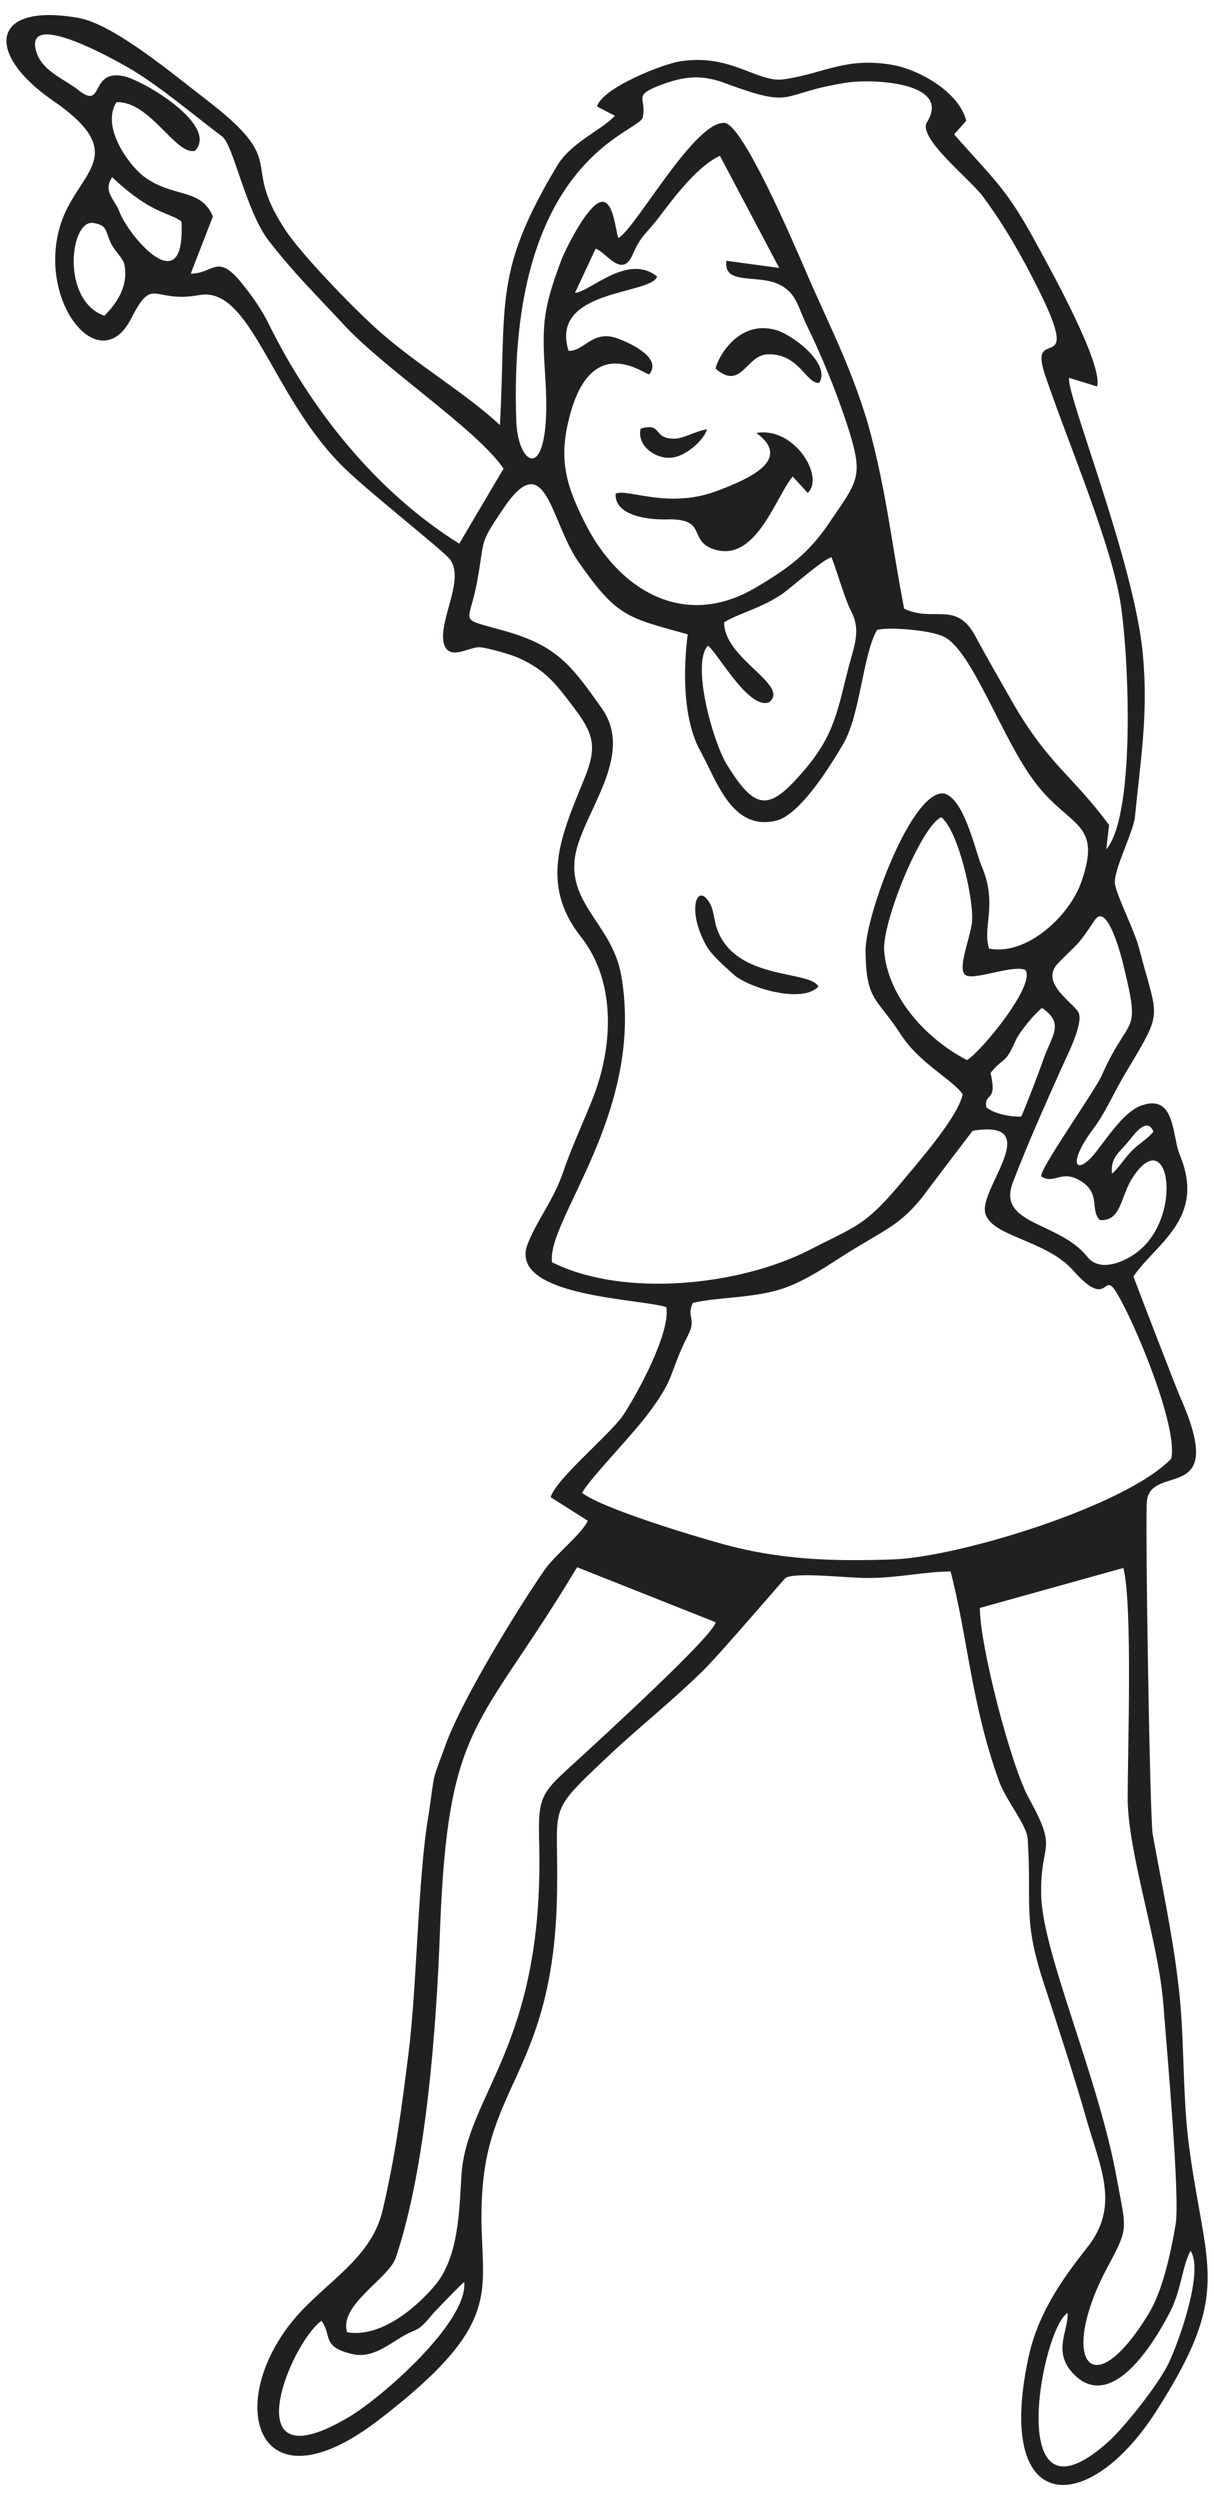 <?xml version="1.0" encoding="utf-8"?>
<!-- Generator: Adobe Illustrator 25.0.1, SVG Export Plug-In . SVG Version: 6.00 Build 0)  -->
<svg version="1.1" baseProfile="tiny" id="Layer_1" xmlns="http://www.w3.org/2000/svg" xmlns:xlink="http://www.w3.org/1999/xlink"
	 x="0px" y="0px" width="48.189px" height="99.213px" viewBox="0 0 48.189 99.213" overflow="visible" xml:space="preserve">
<g>
	<path fill-rule="evenodd" fill="#221F20" d="M42.381,91.789c0.028,0.765-0.68,1.616,0.369,2.551
		c1.474,1.247,3.061-1.389,3.628-2.466c0.51-0.907,0.539-1.928,0.879-2.551c0.539,0.794-0.454,3.6-0.879,4.479
		c-0.397,0.822-1.757,2.551-2.438,3.146C39.801,100.604,41.36,92.356,42.381,91.789L42.381,91.789z M12.759,92.1
		c0.425,0.567,0,1.02,1.162,1.304c0.709,0.198,1.276-0.198,1.871-0.567c0.822-0.539,0.68-0.142,1.417-1.049
		c0.085-0.085,1.162-1.219,1.219-1.219c0.142,1.587-3.288,4.592-4.592,5.357C9.244,98.648,11.483,93.036,12.759,92.1L12.759,92.1z
		 M13.779,92.554c-0.34-1.077,1.644-2.126,1.928-2.948c1.219-3.6,1.616-9.184,1.757-12.954c0.312-8.419,1.531-7.937,5.443-14.457
		l5.499,2.183c-0.057,0.51-4.592,4.649-5.357,5.357c-1.616,1.474-1.701,1.446-1.644,3.543c0.17,7.937-2.891,9.836-3.09,13.068
		c-0.085,1.417-0.113,3.146-0.992,4.28C16.529,91.59,15.111,92.781,13.779,92.554L13.779,92.554z M38.894,63.811l5.698-1.587
		c0.369,1.474,0.17,7.2,0.17,9.184c0.028,2.211,1.219,5.613,1.417,8.135c0.113,1.531,0.68,7.739,0.482,8.759
		c-0.198,1.134-0.51,2.665-1.134,3.628c-2.211,3.543-3.43,1.729-1.701-1.701c0.992-1.871,0.907-1.587,0.51-3.742
		c-0.709-3.997-2.948-8.957-3.005-11.254c-0.057-2.183,0.709-1.701-0.482-3.855C40.113,70.047,38.894,65.285,38.894,63.811
		L38.894,63.811z M46.491,57.886c-1.786,1.871-8.362,3.883-10.998,3.997c-2.409,0.085-4.535,0.028-6.86-0.624
		c-1.134-0.312-4.706-1.389-5.528-2.013c0.34-0.624,2.098-2.381,2.75-3.317c0.964-1.304,0.709-1.474,1.474-2.976
		c0.312-0.624-0.085-0.68,0.17-1.247c1.077-0.255,2.58-0.17,3.798-0.652c1.02-0.397,1.928-1.106,2.863-1.644
		c1.077-0.652,1.672-0.907,2.494-1.956c0.227-0.312,1.928-2.551,1.956-2.58c2.806-0.454,0.425,2.126,0.482,3.146
		c0.057,1.049,2.409,1.134,3.515,2.409c1.417,1.587,1.162-0.028,1.701,0.85C45.045,52.472,46.774,56.639,46.491,57.886
		L46.491,57.886z M44.138,46.576c-0.057-0.652,0.283-0.822,0.652-1.276c0.255-0.312,0.737-0.992,0.992-0.397
		c-0.142,0.227-0.652,0.539-0.879,0.794C44.648,45.952,44.365,46.406,44.138,46.576L44.138,46.576z M40.538,44.308
		c-0.397,0.028-1.106-0.113-1.389-0.369c-0.085-0.624,0.454-0.142,0.17-1.361c0.567-0.68,0.567-0.312,0.992-1.276
		c0.17-0.369,0.737-1.049,1.049-1.304c0.907,0.624,0.397,1.077,0.057,2.041C41.275,42.466,40.708,43.94,40.538,44.308L40.538,44.308
		z M41.332,46.689c0.567,0.34,0.794-0.34,1.644,0.227c0.709,0.51,0.283,1.077,0.68,1.502c0.879,0.057,0.794-0.935,1.332-1.729
		c1.389-2.069,1.984,1.446,0.255,2.92c-0.539,0.454-1.559,0.907-2.069,0.283c-1.106-1.417-3.6-1.276-2.976-2.948
		c0.595-1.559,1.247-3.005,1.928-4.535c0.227-0.51,0.907-1.814,0.68-2.239c-0.227-0.397-1.531-1.162-0.822-1.928
		c0.907-0.935,0.709-0.595,1.474-1.729c0.454-0.68,0.964,1.134,1.077,1.559c0.794,3.203,0.34,2.013-0.822,4.649
		C43.401,43.373,41.218,46.463,41.332,46.689L41.332,46.689z M40.708,38.497c0.397,0.624-1.786,3.26-2.324,3.572
		c-1.644-0.85-3.146-2.523-3.288-4.337c-0.085-1.134,1.474-4.961,2.268-5.301c0.68,0.539,1.304,3.288,1.219,4.167
		c-0.085,0.709-0.652,1.984-0.198,2.126C38.781,38.866,40.283,38.271,40.708,38.497L40.708,38.497z M28.094,25.628
		c0.312,0.142,1.616,2.58,2.438,2.239c0.85-0.68-1.814-1.729-1.786-3.175c0.68-0.397,1.446-0.539,2.324-1.134
		c0.425-0.312,1.531-1.304,1.928-1.446c0.085,0.113,0.539,1.672,0.765,2.098c0.397,0.737,0.198,1.276-0.057,2.183
		c-0.454,1.729-0.539,2.693-1.729,4.11c-1.417,1.672-1.956,1.757-3.146-0.198C28.292,29.398,27.442,26.365,28.094,25.628
		L28.094,25.628z M27.3,25.174c0,0-0.454,2.948,0.51,4.649c0.652,1.191,1.247,3.146,2.976,2.75c0.964-0.198,2.211-2.239,2.693-3.061
		c0.68-1.191,0.765-3.515,1.332-4.507c0.397-0.142,2.126,0,2.636,0.255c1.134,0.51,2.324,4.082,3.657,5.811
		c1.361,1.786,2.665,1.531,1.814,3.94c-0.454,1.304-2.126,2.92-3.657,2.636c-0.283-0.879,0.369-1.757-0.312-3.317
		c-0.283-0.737-0.68-2.58-1.446-2.835c-1.276-0.255-3.175,4.876-3.146,6.265c0.028,1.984,0.425,1.786,1.417,3.317
		c0.737,1.134,2.069,1.786,2.438,2.353c-0.198,0.935-1.843,2.778-2.494,3.572c-1.417,1.672-1.729,1.644-3.6,2.608
		c-2.778,1.417-7.37,1.899-10.205,0.482c-0.227-1.672,3.685-5.953,2.75-11.367c-0.369-2.183-2.466-2.976-1.701-5.272
		c0.539-1.644,2.126-3.628,0.935-5.329c-1.276-1.814-1.843-2.551-4.082-3.146c-1.701-0.482-1.162-0.17-0.85-2.041
		c0.283-1.587,0.057-1.332,0.992-2.721c1.701-2.551,1.871,0.397,2.976,2.041C24.494,24.494,24.863,24.494,27.3,25.174L27.3,25.174z
		 M4.141,12.532c-1.729-0.624-1.361-3.798-0.454-3.685C4.255,8.932,4.17,9.13,4.396,9.641c0.17,0.34,0.482,0.595,0.539,0.85
		C5.105,11.313,4.68,11.993,4.141,12.532L4.141,12.532z M23.644,9.867c0.425,0.142,1.049,1.219,1.474,0.227
		c0.312-0.737,0.567-0.85,1.02-1.446c0.624-0.822,1.531-2.041,2.438-2.466l2.353,4.45l-2.098-0.283
		c-0.113,0.935,1.077,0.567,1.956,0.879c0.794,0.312,0.85,0.85,1.191,1.587c0.624,1.276,1.162,2.58,1.616,3.94
		c0.709,2.183,0.51,2.239-0.68,3.997c-0.822,1.219-1.644,1.814-2.891,2.551c-2.891,1.729-5.528,0.085-6.86-2.665
		c-0.794-1.587-0.992-2.636-0.482-4.365c0.907-3.033,2.891-1.417,3.09-1.417c0.51-0.624-0.652-1.191-1.162-1.389
		c-1.077-0.454-1.389,0.482-2.041,0.454c-0.765-2.466,3.288-2.211,3.515-2.948c-1.162-0.935-2.636,0.595-3.26,0.652L23.644,9.867z
		 M4.737,8.393C4.595,7.968,4.056,7.6,4.453,7.033c1.559,1.474,2.268,1.389,2.75,1.757C7.373,12.078,5.077,9.329,4.737,8.393
		L4.737,8.393z M41.474,14.856c0.85,2.523,2.466,6.293,2.948,8.759c0.369,1.843,0.709,8.674-0.51,10.091l0.113-0.964
		c-1.417-1.928-2.381-2.381-3.77-4.762c-0.482-0.85-1.077-1.871-1.531-2.721c-0.765-1.446-1.672-0.539-2.835-1.106
		c-0.51-2.636-0.709-4.734-1.446-7.37c-0.737-2.438-1.587-3.969-2.551-6.236c-0.397-0.907-2.381-5.556-3.118-5.669
		c-1.191-0.113-3.543,4.195-4.224,4.564c-0.142-0.227-0.198-2.296-1.191-1.02c-0.34,0.397-0.879,1.389-1.077,1.899
		c-0.794,2.098-0.765,2.693-0.624,4.876c0.227,4.025-1.077,3.402-1.162,1.559C20.1,6.239,25.401,5.275,25.515,4.652
		c0.17-0.822-0.51-0.85,0.935-1.361c0.85-0.283,1.502-0.312,2.381,0.028c2.778,1.02,2.041,0.397,4.706-0.028
		c0.907-0.17,4.28-0.085,3.26,1.559c-0.397,0.624,1.786,2.324,2.239,2.976c0.879,1.191,1.531,2.353,2.183,3.657
		C43.033,15.111,40.793,12.815,41.474,14.856L41.474,14.856z M19.987,18.598l-1.757,2.976c-3.317-2.069-5.924-5.357-7.625-8.844
		c-0.312-0.595-0.709-1.134-1.134-1.644c-0.879-0.992-1.02-0.227-1.899-0.227L8.45,8.592C7.968,7.43,6.863,7.883,5.672,6.976
		C5.02,6.437,4.028,4.992,4.623,4.056C5.955,4,6.976,6.182,7.741,5.984c0.935-0.992-1.928-2.721-2.778-2.948
		c-1.417-0.34-0.822,1.332-1.814,0.567C2.582,3.149,1.76,2.866,1.477,2.157C0.74,0.145,4.935,2.582,5.304,2.809
		c1.191,0.737,2.381,1.757,3.515,2.608c0.454,0.34,0.935,2.976,1.871,4.167c1.02,1.304,1.786,2.041,2.891,3.231
		C15.196,14.601,18.938,17.039,19.987,18.598L19.987,18.598z M41.218,9.811c-1.247-2.324-1.701-2.608-3.345-4.479l0.482-0.539
		c-0.283-1.134-1.843-2.013-2.891-2.211c-1.899-0.34-2.75,0.34-4.365,0.567C30.05,3.291,29.001,2.1,26.96,2.441
		c-0.68,0.113-3.061,1.049-3.26,1.786l0.709,0.368c-0.567,0.595-1.729,1.049-2.296,1.984c-2.523,4.224-2.013,5.357-2.268,10.29
		c-1.304-1.219-3.175-2.324-4.649-3.6c-0.964-0.822-3.288-3.203-3.94-4.252C9.527,6.324,11.54,6.522,8.138,3.915
		c-1.191-0.907-3.6-2.948-5.017-3.203c-3.515-0.624-3.713,1.417-1.049,3.26C5.36,6.239,2.951,6.834,2.355,9.074
		C1.533,12.078,4,15.055,5.218,12.617c0.879-1.701,0.822-0.567,2.693-0.907c2.013-0.368,2.835,3.855,5.556,6.661
		c0.879,0.935,4.082,3.43,4.394,3.827c0.595,0.794-0.425,2.353-0.255,3.288c0.17,0.765,0.935,0.227,1.389,0.198
		c0.283,0,1.276,0.283,1.587,0.425c1.077,0.482,1.502,1.049,2.183,1.956c0.85,1.106,0.935,1.616,0.397,2.92
		c-0.879,2.154-1.757,4.082-0.113,6.18c1.446,1.814,1.276,4.45,0.454,6.491c-0.397,0.992-0.85,1.956-1.191,2.976
		c-0.397,1.077-0.992,1.786-1.361,2.721c-0.85,2.126,4.564,2.183,5.499,2.523c0.17,1.02-1.162,3.458-1.729,4.309
		c-0.539,0.765-2.665,2.523-2.863,3.231l1.474,0.935c-0.227,0.51-1.304,1.361-1.701,1.928c-1.191,1.729-3.203,5.046-3.883,6.803
		c-0.652,1.786-0.454,1.049-0.737,2.948c-0.425,2.438-0.454,6.746-0.794,9.439c-0.283,2.268-0.51,3.997-1.02,6.208
		c-0.397,1.757-1.871,2.636-3.175,3.969c-3.26,3.402-2.013,8.249,3.005,4.394c5.726-4.394,3.685-5.329,4.167-9.609
		c0.425-3.827,2.835-4.791,2.92-11.424c0.057-3.43-0.454-2.976,1.956-5.244c1.219-1.162,2.494-2.154,3.742-3.373
		c0.567-0.51,3.317-3.742,3.373-3.77c0.397-0.255,2.665,0.028,3.317,0c1.162,0,2.211-0.255,3.231-0.255
		c0.68,2.608,0.822,5.272,1.928,8.334c0.312,0.822,1.106,1.729,1.134,2.296c0.17,2.721-0.227,3.146,0.709,5.924
		c0.567,1.757,1.106,3.373,1.616,5.159c0.567,1.984,1.361,3.487,0,5.159c-1.077,1.361-1.984,2.721-2.324,4.45
		c-1.276,6.18,2.409,6.18,5.074,2.041c3.118-4.847,1.956-5.641,1.304-10.743c-0.255-2.154-0.142-4.309-0.425-6.435
		c-0.227-1.871-0.652-3.855-0.992-5.754c-0.113-0.51-0.312-12.813-0.227-13.266c0.227-1.474,3.203,0.198,1.332-4.054
		c-0.17-0.369-1.843-4.734-1.871-4.819c0.879-1.304,2.891-2.296,1.843-4.819c-0.312-0.737-0.17-2.409-1.474-1.984
		c-0.68,0.198-1.332,1.191-1.757,1.729c-0.822,1.134-1.304,0.737-0.283-0.68c0.51-0.652,0.85-1.446,1.276-2.183
		c1.616-2.721,1.389-2.126,0.624-5.074c-0.198-0.765-0.879-2.041-0.964-2.58c-0.057-0.539,0.709-1.984,0.794-2.636
		c0.227-2.324,0.539-4.11,0.312-6.491c-0.34-3.657-3.09-10.431-2.92-10.942l1.106,0.34C43.798,14.488,41.729,10.746,41.218,9.811
		L41.218,9.811z"/>
	<path fill-rule="evenodd" fill="#221F20" d="M30.022,17.181c1.474,1.077-0.369,1.843-1.474,2.268
		c-1.984,0.794-3.657-0.085-4.11,0.142c-0.057,0.907,1.389,1.049,2.069,1.02c1.559-0.028,0.822,0.794,1.757,1.162
		c1.729,0.652,2.523-2.069,3.203-2.863l0.595,0.652C32.743,18.938,31.552,16.926,30.022,17.181L30.022,17.181z"/>
	<path fill-rule="evenodd" fill="#221F20" d="M28.406,14.63c1.02,0.879,1.191-0.51,2.041-0.567c1.276-0.057,1.531,1.162,2.069,1.134
		c0.482-0.765-1.049-1.899-1.701-2.098C29.228,12.645,28.434,14.346,28.406,14.63L28.406,14.63z"/>
	<path fill-rule="evenodd" fill="#221F20" d="M32.488,39.149c-0.369-0.68-3.458-0.198-4.082-2.466
		c-0.057-0.255-0.113-0.68-0.255-0.879c-0.482-0.794-0.907,0.312-0.113,1.729c0.227,0.397,0.765,0.85,1.106,1.162
		C29.795,39.234,31.864,39.83,32.488,39.149L32.488,39.149z"/>
	<path fill-rule="evenodd" fill="#221F20" d="M25.429,17.011c-0.17,0.737,0.709,1.276,1.332,1.134
		c0.482-0.085,1.162-0.652,1.304-1.106c-0.454,0.057-0.964,0.397-1.361,0.369C25.911,17.379,26.28,16.756,25.429,17.011
		L25.429,17.011z"/>
</g>
<g>
</g>
<g>
</g>
<g>
</g>
<g>
</g>
<g>
</g>
<g>
</g>
</svg>
